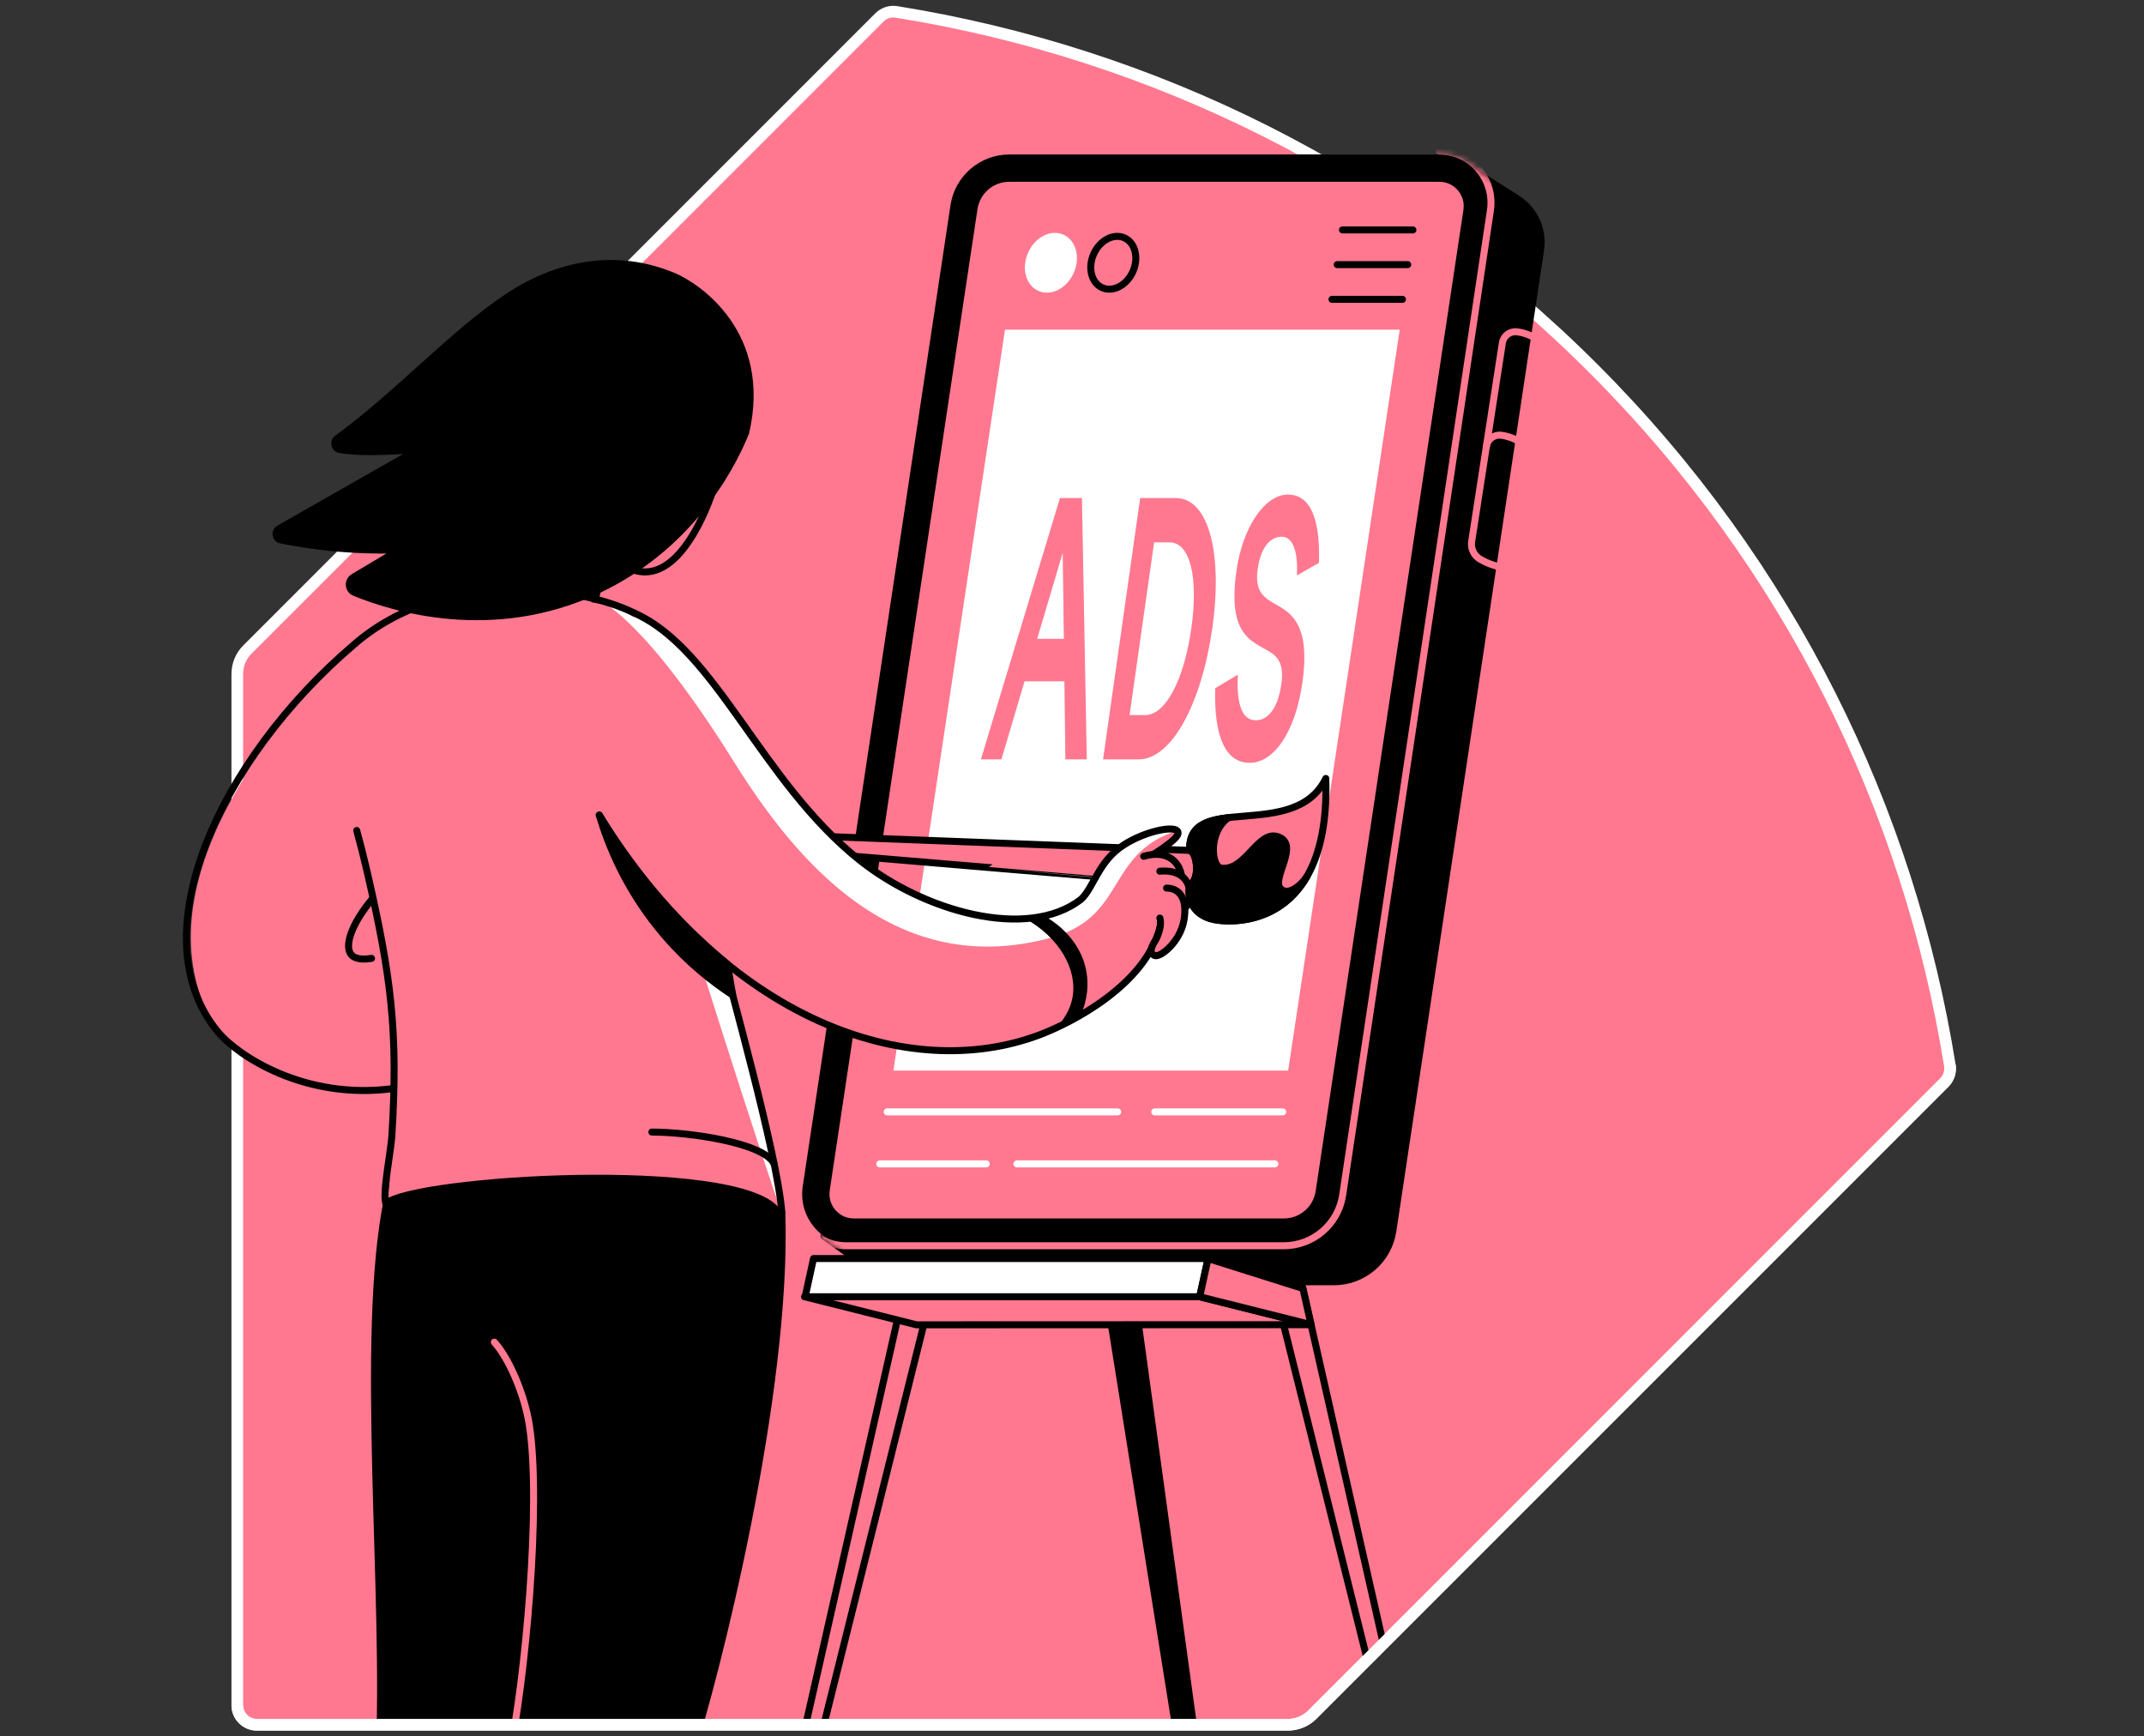 <svg width="368" height="298" viewBox="0 0 368 298" fill="none" xmlns="http://www.w3.org/2000/svg">
<rect x="0" y="0" width="368" height="298" fill="#333333" stroke="none"/>
<path d="M150.938 2.997L42.461 111.474C41.348 112.583 40.727 114.093 40.727 115.662V292.644C40.731 294.501 42.229 296 44.083 296H221.065C222.634 296 224.14 295.375 225.253 294.262L333.73 185.789C334.495 185.024 334.853 183.936 334.681 182.869C327.657 139.047 307.252 96.991 273.494 63.236C239.733 29.478 197.684 9.07 153.858 2.042C152.791 1.87 151.703 2.228 150.938 2.997Z" fill="#FF788F" stroke="white" stroke-width="2" stroke-miterlimit="10"/>
<mask id="mask0_9426_14323" style="mask-type:luminance" maskUnits="userSpaceOnUse" x="21" y="2" width="314" height="294">
<path d="M150.938 2.998L112.582 41.354L33.623 55.216C6.955 43.843 30.828 175.905 30.828 177.477L40.727 185.719V292.645C40.727 294.501 42.226 296 44.083 296H221.066C222.635 296 224.141 295.375 225.253 294.263L333.73 185.789C334.495 185.024 334.853 183.936 334.681 182.869C327.657 139.047 307.252 96.991 273.494 63.237C256.522 46.265 278.1 31.806 257.765 21.588C256.336 20.872 214.256 21.033 212.817 20.349C193.97 11.394 174.106 5.293 153.862 2.046C152.795 1.874 151.707 2.232 150.942 3.001" fill="white"/>
</mask>
<g mask="url(#mask0_9426_14323)">
<path d="M138.48 307.729L135.788 307.101L155.667 219.271L160.3 220.353L138.48 307.729Z" fill="#FF788F" stroke="black" stroke-width="1.2" stroke-linecap="round" stroke-linejoin="round"/>
<path d="M240.393 307.729L243.089 307.1L222.466 215.992H217.485L240.393 307.729Z" fill="#FF788F" stroke="black" stroke-width="1.2" stroke-linecap="round" stroke-linejoin="round"/>
<path d="M206.677 309.407L203.943 309.828L189.727 220.903L194.43 220.184L206.677 309.407Z" fill="black" stroke="black" stroke-width="1.2" stroke-linecap="round" stroke-linejoin="round"/>
<path d="M138.091 222.545L157.302 227.364L225.036 227.34L205.919 222.545H138.091Z" fill="#FF788F" stroke="black" stroke-width="1.2" stroke-linecap="round" stroke-linejoin="round"/>
<path d="M260.651 34.249V34.235L251.756 28.598L249.786 30.286L248.351 32.698H181.874C176.812 32.698 172.512 36.401 171.757 41.403L147.614 201.705L141.397 212.134L149.738 218.119H149.741C151.233 219.277 153.108 219.976 155.168 219.976H228.953C234.015 219.976 238.315 216.272 239.07 211.27L264.428 42.888C264.958 39.371 263.347 36.096 260.651 34.249Z" fill="black" stroke="black" stroke-width="1.2" stroke-linecap="round" stroke-linejoin="round"/>
<path d="M220.339 213.796H146.554C141.131 213.796 136.975 208.969 137.782 203.605L163.14 35.223C163.895 30.217 168.195 26.518 173.257 26.518H247.042C252.465 26.518 256.621 31.344 255.814 36.708L230.456 205.09C229.701 210.096 225.401 213.796 220.339 213.796Z" fill="#FF788F"/>
<path d="M247.045 26.514H173.26C168.198 26.514 163.898 30.217 163.144 35.219L137.786 203.601C136.978 208.965 141.131 213.792 146.558 213.792H220.343C225.405 213.792 229.705 210.088 230.459 205.086L255.817 36.704C256.625 31.34 252.472 26.514 247.045 26.514Z" fill="#FF788F"/>
<path d="M247.045 31.196C248.716 31.196 249.752 32.109 250.218 32.653C250.685 33.197 251.433 34.355 251.187 36.008L225.829 204.391C225.419 207.129 223.109 209.112 220.343 209.112H146.558C144.887 209.112 143.851 208.199 143.385 207.655C142.918 207.111 142.17 205.953 142.416 204.3L167.774 35.917C168.184 33.179 170.494 31.192 173.26 31.192H247.045M247.045 26.51H173.26C168.198 26.51 163.898 30.213 163.144 35.215L137.786 203.598C136.978 208.961 141.131 213.788 146.558 213.788H220.343C225.405 213.788 229.705 210.084 230.459 205.082L255.817 36.7C256.625 31.336 252.472 26.51 247.045 26.51Z" fill="black"/>
<mask id="mask1_9426_14323" style="mask-type:luminance" maskUnits="userSpaceOnUse" x="137" y="26" width="129" height="195">
<path d="M261.079 33.836C261.048 33.801 261.009 33.769 260.967 33.745L252.423 28.332C250.938 27.198 249.081 26.514 247.042 26.514H173.257C168.195 26.514 163.895 30.217 163.14 35.219L137.782 203.601C137.294 206.838 138.621 209.867 140.931 211.77L140.892 211.836C140.738 212.096 140.808 212.433 141.054 212.612L149.394 218.597C149.394 218.597 149.415 218.611 149.426 218.618C151.086 219.892 153.069 220.563 155.168 220.563H228.953C234.349 220.563 238.845 216.691 239.649 211.359L265.007 42.977C265.544 39.407 264.042 35.914 261.079 33.836ZM143.381 207.659C142.914 207.115 142.166 205.957 142.412 204.304L167.77 35.921C168.181 33.183 170.491 31.196 173.257 31.196H247.042C247.565 31.196 248.021 31.291 248.421 31.431L248.014 32.112H181.871C176.475 32.112 171.979 35.984 171.175 41.316L147.049 201.506L143.381 207.659C143.381 207.659 143.381 207.659 143.377 207.656L143.381 207.659Z" fill="white"/>
</mask>
<g mask="url(#mask1_9426_14323)">
<path d="M136.498 203.606C135.69 208.969 139.843 213.796 145.27 213.796H220.343C225.405 213.796 229.705 210.093 230.46 205.09L255.817 36.122C256.625 30.758 252.472 25.932 247.045 25.932" stroke="#FF788F" stroke-width="1.2" stroke-linecap="round" stroke-linejoin="round"/>
</g>
<path d="M205.919 222.546H138.2L139.632 215.992H207.355L205.919 222.546Z" fill="white" stroke="black" stroke-width="1.2" stroke-linecap="round" stroke-linejoin="round"/>
<path d="M205.919 222.546L225.036 227.341L223.632 221.128L207.355 215.992L205.919 222.546Z" fill="#FF788F" stroke="black" stroke-width="1.2" stroke-linecap="round" stroke-linejoin="round"/>
<path d="M221.101 183.736H153.346L172.498 56.574H240.253L221.101 183.736Z" fill="white"/>
<path d="M183.747 46.592C184.797 44.229 184.139 41.643 182.279 40.817C180.418 39.991 178.059 41.237 177.01 43.601C175.961 45.965 176.618 48.55 178.479 49.377C180.339 50.203 182.698 48.956 183.747 46.592Z" fill="white" stroke="white" stroke-width="1.2" stroke-miterlimit="10"/>
<path d="M194.457 46.594C195.506 44.23 194.849 41.645 192.988 40.819C191.128 39.993 188.769 41.239 187.719 43.603C186.67 45.967 187.328 48.552 189.188 49.378C191.048 50.204 193.407 48.958 194.457 46.594Z" stroke="black" stroke-width="1.2" stroke-miterlimit="10"/>
<path d="M230.417 39.459H242.517" stroke="black" stroke-width="1.2" stroke-linecap="round" stroke-linejoin="round"/>
<path d="M229.519 45.416H241.622" stroke="black" stroke-width="1.2" stroke-linecap="round" stroke-linejoin="round"/>
<path d="M228.624 51.373H240.723" stroke="black" stroke-width="1.2" stroke-linecap="round" stroke-linejoin="round"/>
<path d="M181.93 85.478H185.707L186.536 130.322H182.861L182.699 116.927H175.854L171.888 130.322H168.363L181.934 85.478H181.93ZM182.601 109.636L182.408 94.868L178.02 109.636H182.601Z" fill="#FF788F"/>
<path d="M195.701 85.478H201.815C207.477 85.478 209.903 94.984 208.085 107.783C206.242 120.756 201.106 130.325 195.444 130.325H189.33L195.701 85.482V85.478ZM198.095 93.071L193.882 122.729H196.526C200.05 122.729 203.216 116.751 204.48 107.842C205.736 98.993 204.262 93.075 200.738 93.075H198.095V93.071Z" fill="#FF788F"/>
<path d="M222.61 98.749C222.81 94.684 221.943 92.112 220.006 92.112C217.893 92.112 216.369 94.144 215.878 97.612C215.292 101.737 217.103 102.635 219.146 103.829C221.852 105.324 224.91 107.536 223.551 117.101C222.344 125.592 218.693 130.914 214.491 130.914C210.289 130.914 208.348 126.308 208.584 118.119L212.462 115.788C212.203 121.348 213.389 123.619 215.551 123.619C217.514 123.619 219.314 121.766 219.932 117.403C220.536 113.159 218.774 112.26 216.738 111.186C214.014 109.631 210.82 107.837 212.224 97.97C213.312 90.318 217.18 84.877 221.055 84.877C224.931 84.877 226.626 89.061 226.387 96.598L222.607 98.749H222.61Z" fill="#FF788F"/>
<path d="M198.204 190.82H204.922H220.167" stroke="white" stroke-width="1.2" stroke-linecap="round" stroke-linejoin="round"/>
<path d="M152.279 190.82H191.84" stroke="white" stroke-width="1.2" stroke-linecap="round" stroke-linejoin="round"/>
<path d="M174.545 199.746H218.823" stroke="white" stroke-width="1.2" stroke-linecap="round" stroke-linejoin="round"/>
<path d="M151.001 199.746H169.29" stroke="white" stroke-width="1.2" stroke-linecap="round" stroke-linejoin="round"/>
<path d="M136.792 143.365L204.203 145.945C208.032 146.216 207.85 151.772 203.982 151.762C203.978 151.779 136.673 146.093 136.627 146.1C134.897 145.924 135.006 143.344 136.796 143.365H136.792Z" fill="#FF788F" stroke="black" stroke-width="1.2" stroke-linecap="round" stroke-linejoin="round"/>
<path d="M82.675 186.814L70.937 196.429C69.508 199.142 67.367 201.557 66.524 205.64C61.617 229.415 66.507 274.381 65.04 302.259H118.177C122.825 288.281 135.248 239.033 134.191 208.09C131.832 200.999 129.473 193.909 127.118 186.818H82.678L82.675 186.814Z" fill="black" stroke="black" stroke-width="1.2" stroke-linecap="round" stroke-linejoin="round"/>
<path d="M84.841 230.338C87.217 232.925 89.962 238.98 90.85 244.533C92.985 258.244 90.085 288.843 87.393 301.273" stroke="#FF788F" stroke-width="1.2" stroke-linecap="round" stroke-linejoin="round"/>
<path d="M125.054 71.135C124.699 81.974 116.184 106.96 104.596 94.973C104.007 94.362 101.226 106.009 101.307 108.733C101.363 110.604 95.396 107.294 92.412 105.767C88.86 103.952 81.671 101.372 86.964 99.87C87.529 99.708 96.761 71.135 96.761 71.135H125.057H125.054Z" fill="#FF788F" stroke="black" stroke-width="1.2" stroke-linecap="round" stroke-linejoin="round"/>
<path d="M66.524 205.64C74.528 201.326 129.87 198.395 134.191 208.086C133.499 198.198 132.383 187.755 130.719 176.831C127.121 153.232 121.666 132.156 115.643 113.879C114.611 110.748 111.989 106.297 108.875 105.215C97.418 101.245 74.257 100.048 63.783 108.08C43.343 126.322 24.092 154.387 36.88 176.294C39.208 180.285 48.748 187.513 67.504 186.811C68.399 191.058 67.7 195.348 66.524 205.636V205.64Z" fill="#FF788F"/>
<path d="M134.191 208.088C133.499 198.2 127.1 175.857 124.306 165.021C120.322 149.576 125.078 146.427 121.403 132.997C117.833 129.448 114.267 137.88 110.697 134.334C115.228 150.166 132.59 204.501 134.191 208.088Z" fill="white"/>
<path d="M63.769 164.476C61.368 164.869 60.571 164.17 60.311 163.875C59.02 162.398 60.336 158.522 63.92 154.254" stroke="black" stroke-width="1.2" stroke-linecap="round" stroke-linejoin="round"/>
<path d="M66.306 206.736C65.513 205.279 67.093 197.624 67.254 195.037C68.395 176.913 67.093 167.306 63.014 149.597C62.459 147.189 61.859 144.83 61.224 142.523" stroke="black" stroke-width="1.2" stroke-linecap="round" stroke-linejoin="round"/>
<path d="M99.612 116.804L107.52 106.691C121.547 109.914 130.621 134.17 147.618 147.68C158.608 156.417 176.247 161.448 185.5 154.392C187.726 152.419 188.477 147.817 192.9 144.999C196.596 142.643 201.212 141.762 202.04 142.566C202.669 143.173 201.721 144.325 196.912 147.305C196.343 146.964 201.514 147.642 202.328 152.854C202.897 156.495 199.362 158.836 199.127 159.054C196.582 169.149 183.798 175.58 178.452 177.598C156.028 186.061 124.594 175.215 102.862 139.891" fill="#FF788F"/>
<path d="M202.04 142.562C201.212 141.758 196.596 142.639 192.899 144.995C188.477 147.817 187.725 152.415 185.5 154.388C184.313 155.294 182.987 155.996 181.558 156.519C181.551 156.519 181.544 156.519 181.54 156.519C181.512 156.529 181.488 156.54 181.46 156.55C171.733 160.053 157.169 155.265 147.617 147.673C131.116 134.555 121.635 109.499 108.282 105.213C107.882 105.087 103.266 103.128 102.858 103.033C102.858 103.033 110.423 105.831 125.959 130.718C137.094 148.554 153.953 167.976 180.157 160.998C193.538 157.435 189.603 146.62 202.04 142.555V142.562Z" fill="white"/>
<path d="M108.872 105.217C122.948 111.433 130.621 134.169 147.618 147.677C158.608 156.414 176.247 161.444 185.5 154.388C187.726 152.415 188.477 147.813 192.9 144.995C196.596 142.639 201.212 141.758 202.04 142.562C202.669 143.169 201.721 144.321 196.912 147.301C196.343 146.96 201.514 147.638 202.328 152.851C202.897 156.491 199.362 158.832 199.127 159.05C196.582 169.145 183.798 175.576 178.452 177.594C156.028 186.057 124.594 175.211 102.862 139.887" stroke="black" stroke-width="1.2" stroke-linecap="round" stroke-linejoin="round"/>
<path d="M195.129 147.17C196.431 146.794 198.688 146.548 199.569 146.741C202.809 147.447 203.374 151.217 202.413 152.414" fill="#FF788F"/>
<path d="M196.305 146.959C202.391 145.2 203.641 150.887 202.416 152.414" stroke="black" stroke-width="1.2" stroke-linecap="round" stroke-linejoin="round"/>
<path d="M199.078 149.519C204.968 149 204.831 154.472 203.42 155.827Z" fill="#FF788F"/>
<path d="M199.078 149.519C204.968 149 204.831 154.472 203.42 155.827" stroke="black" stroke-width="1.2" stroke-linecap="round" stroke-linejoin="round"/>
<path d="M200.229 152.414C202.416 152.414 203.883 154.204 203.209 157.967C202.528 161.765 199.035 164.458 198.13 163.973C197.431 163.598 197.501 163.033 198.256 161.481C198.681 160.607 199.597 159.055 199.759 157.518" fill="#FF788F"/>
<path d="M200.229 152.414C202.416 152.414 203.883 154.204 203.209 157.967C202.528 161.765 199.036 164.458 198.13 163.973C197.431 163.598 197.323 162.934 198.256 161.481C198.737 160.73 199.481 158.771 199.081 157.553" stroke="black" stroke-width="1.2" stroke-linecap="round" stroke-linejoin="round"/>
<path d="M134.191 208.087C133.499 198.198 124.759 167.635 124.306 165.02" stroke="black" stroke-width="1.2" stroke-linecap="round" stroke-linejoin="round"/>
<path d="M108.872 105.216C99.612 100.551 75.991 97.287 60.722 110.657C37.645 130.322 23.661 160.647 37.48 177.183C40.727 181.069 52.202 188.876 67.504 186.815" stroke="black" stroke-width="1.2" stroke-linecap="round" stroke-linejoin="round"/>
<path d="M58.321 77.145C57.408 76.987 57.131 75.811 57.879 75.263C68.511 67.516 77.617 57.284 87.164 50.945C95.736 45.255 105.793 43.289 115.622 47.424C119.704 49.14 131.913 57.309 127.992 74.228C126.5 77.903 119.803 93.222 102.539 101.285C84.542 109.688 67.504 104.402 60.869 101.685C59.746 101.225 59.637 99.674 60.68 99.052C63.309 97.483 65.942 95.918 68.571 94.349C67.5 94.384 66.412 94.401 65.306 94.401C59.142 94.384 53.421 93.713 48.215 92.671C47.264 92.481 47.067 91.207 47.91 90.726C55.846 86.208 63.786 81.691 71.723 77.173C69.28 77.24 62.779 77.921 58.317 77.145H58.321Z" fill="black" stroke="black" stroke-width="1.2" stroke-linecap="round" stroke-linejoin="round"/>
<path d="M227.567 133.6C222.217 144.559 203.764 135.727 204.203 145.945C205.536 146.324 205.975 151.091 204.231 151.762C203.55 154.879 205.382 157.185 208.274 157.799C212.266 158.645 228.353 158.852 227.563 133.6H227.567Z" fill="#FF788F" stroke="black" stroke-width="1.2" stroke-linecap="round" stroke-linejoin="round"/>
<path d="M219.707 152.401C218.331 150.586 223.116 144.924 219.377 143.604C215.916 142.382 213.824 149.487 209.647 148.999C207.892 148.796 207.337 142.779 210.865 140.318C206.958 140.785 204.027 141.796 204.206 145.942C205.54 146.321 205.979 151.088 204.234 151.758C203.553 154.875 205.385 157.182 208.278 157.796C211.044 158.382 219.626 158.659 224.369 150.358C222.989 152.415 220.767 153.794 219.711 152.397L219.707 152.401Z" fill="black" stroke="black" stroke-width="1.2" stroke-linecap="round" stroke-linejoin="round"/>
<path d="M102.858 139.887C104.343 144.903 107.464 152.948 114.246 160.755C118.251 165.364 122.4 168.59 125.763 170.787C125.457 169.015 125.155 167.242 124.85 165.469C121.712 162.886 118.335 159.776 114.93 156.072C109.679 150.361 105.758 144.741 102.855 139.89L102.858 139.887Z" fill="black" stroke="black" stroke-width="1.2" stroke-linecap="round" stroke-linejoin="round"/>
<path d="M111.887 194.285C118.328 194.285 131.186 196.146 132.874 199.747" stroke="black" stroke-width="1.2" stroke-linecap="round" stroke-linejoin="round"/>
<path d="M175.987 157.663C181.776 160.868 184.974 166.344 184.082 171.195C183.889 172.248 183.313 174.294 181.256 176.411C182.674 175.674 184.093 174.937 185.511 174.196C186.062 172.943 187.045 170.219 186.487 166.867C185.447 160.59 179.936 157.568 179.21 157.186C178.136 157.347 177.062 157.505 175.984 157.666L175.987 157.663Z" fill="black"/>
<path d="M259.706 97.511C258.811 97.511 257.407 97.403 255.813 96.809C255.143 96.56 254.553 96.265 254.041 95.963C252.988 95.338 252.412 94.145 252.598 92.934L257.87 58.853C258.056 57.646 259.166 56.796 260.377 56.947C260.945 57.017 261.577 57.158 262.237 57.41C264.017 58.091 265.084 59.229 265.54 59.78C263.596 72.357 261.651 84.934 259.703 97.515L259.706 97.511Z" stroke="#FF788F" stroke-width="1.2" stroke-linecap="round" stroke-linejoin="round"/>
<path d="M255.133 76.601C255.319 75.394 256.428 74.544 257.639 74.695C258.208 74.765 258.84 74.906 259.5 75.159C261.279 75.839 262.346 76.977 262.803 77.528" stroke="#FF788F" stroke-width="1.2" stroke-linecap="round" stroke-linejoin="round"/>
</g>
<path d="M40.731 292.645C40.731 294.502 42.226 296 44.083 296H221.066C222.635 296 224.141 295.376 225.253 294.263L333.73 185.79C334.495 185.024 334.853 183.936 334.681 182.869" stroke="white" stroke-width="2" stroke-miterlimit="10"/>
</svg>
